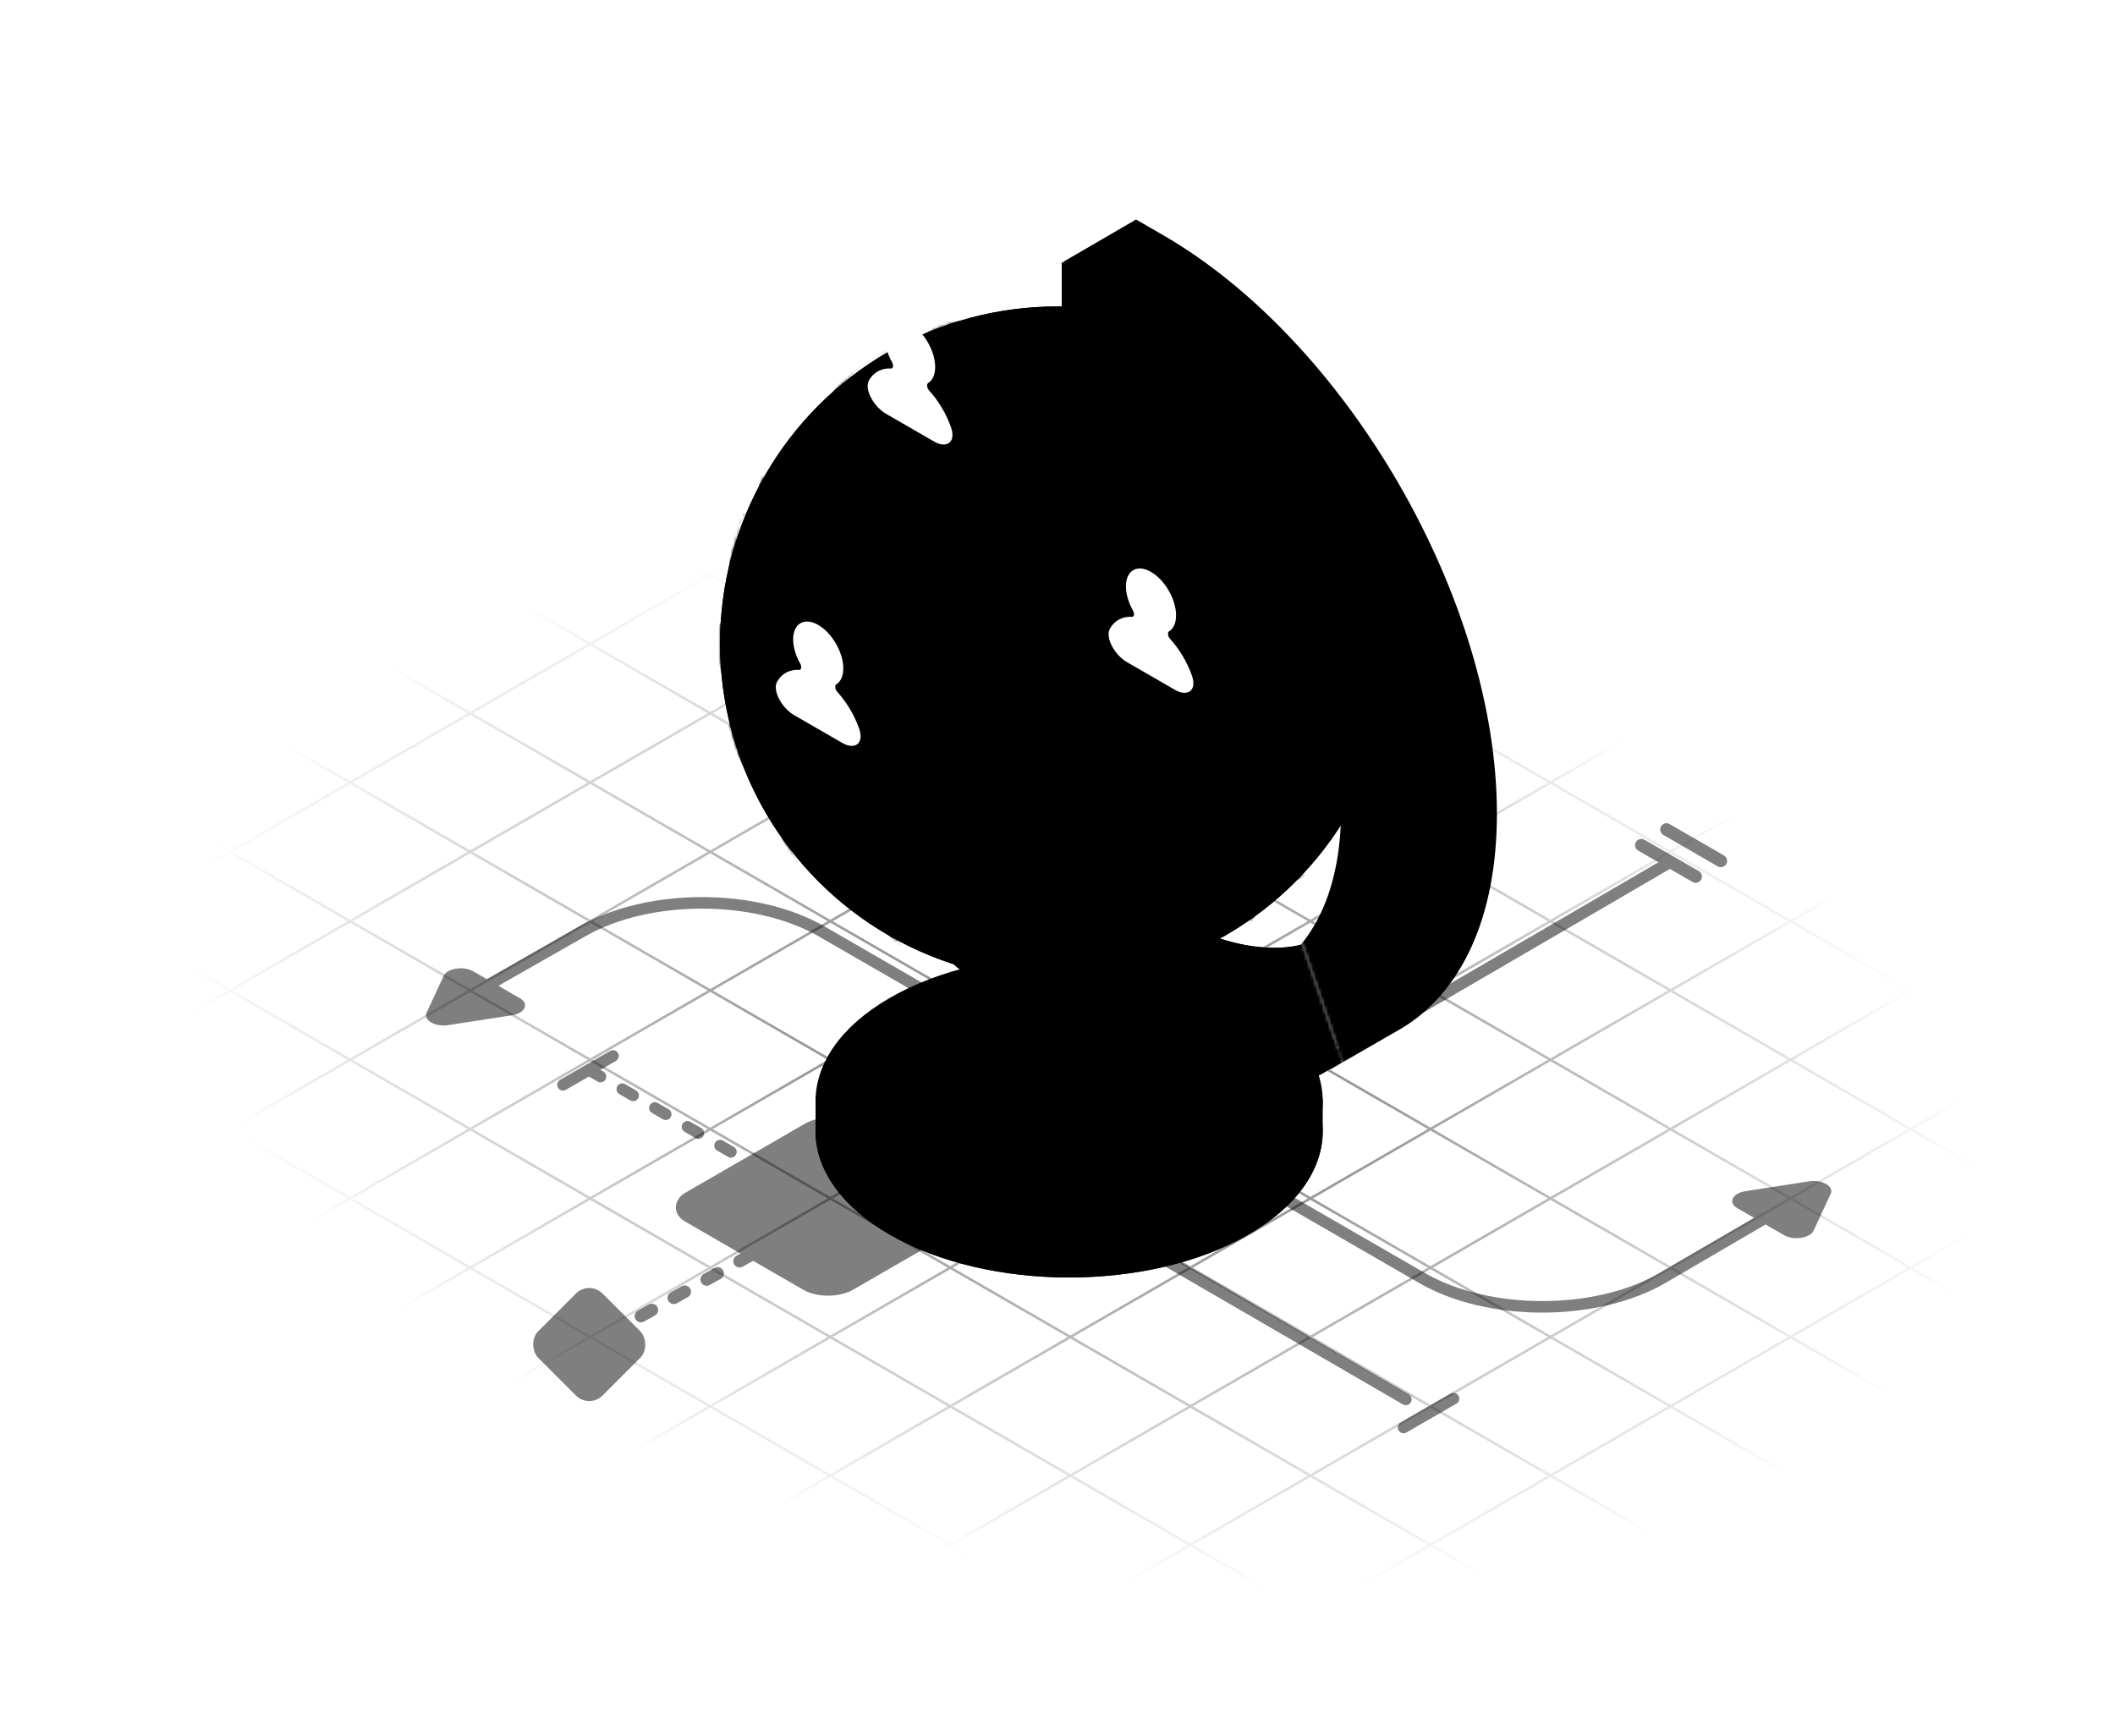 <svg width="708" height="581" viewBox="0 0 708 581" fill="none" xmlns="http://www.w3.org/2000/svg">
<g clip-path="url(#clip0_3944_18134)">
<mask id="mask0_3944_18134" style="mask-type:alpha" maskUnits="userSpaceOnUse" x="-102" y="90" width="934" height="540">
<rect width="591.267" height="485.206" transform="matrix(0.866 0.5 -0.866 0.5 319.054 90.91)" fill="#D9D9D9" style="fill:#D9D9D9;fill:color(display-p3 0.851 0.851 0.851);fill-opacity:1;"/>
</mask>
<g mask="url(#mask0_3944_18134)">
<g opacity="0.4">
<mask id="mask1_3944_18134" style="mask-type:alpha" maskUnits="userSpaceOnUse" x="-213" y="15" width="1162" height="671">
<path d="M948.393 373.225L407.785 685.318L-212.151 327.429L328.456 15.336L948.393 373.225Z" fill="url(#paint0_radial_3944_18134)" style=""/>
</mask>
<g mask="url(#mask1_3944_18134)">
<line y1="-0.483" x2="907.125" y2="-0.483" transform="matrix(-0.866 0.5 -0.866 -0.5 438.161 -63.028)" stroke="#726863" style="stroke:#726863;stroke:color(display-p3 0.446 0.407 0.39);stroke-opacity:1;" stroke-width="0.967"/>
<line y1="-0.483" x2="907.125" y2="-0.483" transform="matrix(-0.866 0.5 -0.866 -0.5 478.345 -39.83)" stroke="#726863" style="stroke:#726863;stroke:color(display-p3 0.446 0.407 0.39);stroke-opacity:1;" stroke-width="0.967"/>
<line y1="-0.483" x2="907.125" y2="-0.483" transform="matrix(-0.866 0.5 -0.866 -0.5 518.528 -16.632)" stroke="#726863" style="stroke:#726863;stroke:color(display-p3 0.446 0.407 0.39);stroke-opacity:1;" stroke-width="0.967"/>
<line y1="-0.483" x2="907.125" y2="-0.483" transform="matrix(-0.866 0.5 -0.866 -0.5 558.712 6.566)" stroke="#726863" style="stroke:#726863;stroke:color(display-p3 0.446 0.407 0.39);stroke-opacity:1;" stroke-width="0.967"/>
<line y1="-0.483" x2="907.125" y2="-0.483" transform="matrix(-0.866 0.5 -0.866 -0.5 598.896 29.764)" stroke="#726863" style="stroke:#726863;stroke:color(display-p3 0.446 0.407 0.39);stroke-opacity:1;" stroke-width="0.967"/>
<line y1="-0.483" x2="907.125" y2="-0.483" transform="matrix(-0.866 0.5 -0.866 -0.5 639.079 52.962)" stroke="#726863" style="stroke:#726863;stroke:color(display-p3 0.446 0.407 0.39);stroke-opacity:1;" stroke-width="0.967"/>
<line y1="-0.483" x2="907.125" y2="-0.483" transform="matrix(-0.866 0.5 -0.866 -0.5 679.263 76.16)" stroke="#726863" style="stroke:#726863;stroke:color(display-p3 0.446 0.407 0.39);stroke-opacity:1;" stroke-width="0.967"/>
<line y1="-0.483" x2="907.125" y2="-0.483" transform="matrix(-0.866 0.5 -0.866 -0.5 719.446 99.358)" stroke="#726863" style="stroke:#726863;stroke:color(display-p3 0.446 0.407 0.39);stroke-opacity:1;" stroke-width="0.967"/>
<line y1="-0.483" x2="907.125" y2="-0.483" transform="matrix(-0.866 0.5 -0.866 -0.5 759.629 122.556)" stroke="#726863" style="stroke:#726863;stroke:color(display-p3 0.446 0.407 0.39);stroke-opacity:1;" stroke-width="0.967"/>
<line y1="-0.483" x2="907.125" y2="-0.483" transform="matrix(-0.866 0.5 -0.866 -0.5 799.812 145.754)" stroke="#726863" style="stroke:#726863;stroke:color(display-p3 0.446 0.407 0.39);stroke-opacity:1;" stroke-width="0.967"/>
<line y1="-0.483" x2="907.125" y2="-0.483" transform="matrix(-0.866 0.5 -0.866 -0.5 839.996 168.952)" stroke="#726863" style="stroke:#726863;stroke:color(display-p3 0.446 0.407 0.39);stroke-opacity:1;" stroke-width="0.967"/>
<line y1="-0.483" x2="907.125" y2="-0.483" transform="matrix(-0.866 0.5 -0.866 -0.5 880.18 192.149)" stroke="#726863" style="stroke:#726863;stroke:color(display-p3 0.446 0.407 0.39);stroke-opacity:1;" stroke-width="0.967"/>
<line y1="-0.483" x2="907.125" y2="-0.483" transform="matrix(-0.866 0.5 -0.866 -0.5 920.363 215.347)" stroke="#726863" style="stroke:#726863;stroke:color(display-p3 0.446 0.407 0.39);stroke-opacity:1;" stroke-width="0.967"/>
<line y1="-0.483" x2="907.125" y2="-0.483" transform="matrix(-0.866 0.5 -0.866 -0.5 960.547 238.545)" stroke="#726863" style="stroke:#726863;stroke:color(display-p3 0.446 0.407 0.39);stroke-opacity:1;" stroke-width="0.967"/>
<line y1="-0.483" x2="907.125" y2="-0.483" transform="matrix(-0.866 0.5 -0.866 -0.5 1000.73 261.743)" stroke="#726863" style="stroke:#726863;stroke:color(display-p3 0.446 0.407 0.39);stroke-opacity:1;" stroke-width="0.967"/>
<line y1="-0.483" x2="907.125" y2="-0.483" transform="matrix(-0.866 0.5 -0.866 -0.5 1040.91 284.941)" stroke="#726863" style="stroke:#726863;stroke:color(display-p3 0.446 0.407 0.39);stroke-opacity:1;" stroke-width="0.967"/>
<line y1="-0.483" x2="907.125" y2="-0.483" transform="matrix(-0.866 0.5 -0.866 -0.5 1081.1 308.139)" stroke="#726863" style="stroke:#726863;stroke:color(display-p3 0.446 0.407 0.39);stroke-opacity:1;" stroke-width="0.967"/>
<line y1="-0.483" x2="907.125" y2="-0.483" transform="matrix(-0.866 0.5 -0.866 -0.5 1121.28 331.337)" stroke="#726863" style="stroke:#726863;stroke:color(display-p3 0.446 0.407 0.39);stroke-opacity:1;" stroke-width="0.967"/>
<line y1="-0.483" x2="907.125" y2="-0.483" transform="matrix(-0.866 0.5 -0.866 -0.5 1161.46 354.535)" stroke="#726863" style="stroke:#726863;stroke:color(display-p3 0.446 0.407 0.39);stroke-opacity:1;" stroke-width="0.967"/>
<line y1="-0.483" x2="907.125" y2="-0.483" transform="matrix(-0.866 -0.5 0.866 -0.5 1103.38 366.885)" stroke="#726863" style="stroke:#726863;stroke:color(display-p3 0.446 0.407 0.39);stroke-opacity:1;" stroke-width="0.967"/>
<line y1="-0.483" x2="907.125" y2="-0.483" transform="matrix(-0.866 -0.5 0.866 -0.5 1063.2 390.083)" stroke="#726863" style="stroke:#726863;stroke:color(display-p3 0.446 0.407 0.39);stroke-opacity:1;" stroke-width="0.967"/>
<line y1="-0.483" x2="907.125" y2="-0.483" transform="matrix(-0.866 -0.5 0.866 -0.5 1023.01 413.281)" stroke="#726863" style="stroke:#726863;stroke:color(display-p3 0.446 0.407 0.39);stroke-opacity:1;" stroke-width="0.967"/>
<line y1="-0.483" x2="907.125" y2="-0.483" transform="matrix(-0.866 -0.5 0.866 -0.5 982.828 436.478)" stroke="#726863" style="stroke:#726863;stroke:color(display-p3 0.446 0.407 0.39);stroke-opacity:1;" stroke-width="0.967"/>
<line y1="-0.483" x2="907.125" y2="-0.483" transform="matrix(-0.866 -0.5 0.866 -0.5 942.645 459.676)" stroke="#726863" style="stroke:#726863;stroke:color(display-p3 0.446 0.407 0.39);stroke-opacity:1;" stroke-width="0.967"/>
<line y1="-0.483" x2="907.125" y2="-0.483" transform="matrix(-0.866 -0.5 0.866 -0.5 902.461 482.874)" stroke="#726863" style="stroke:#726863;stroke:color(display-p3 0.446 0.407 0.39);stroke-opacity:1;" stroke-width="0.967"/>
<line y1="-0.483" x2="907.125" y2="-0.483" transform="matrix(-0.866 -0.5 0.866 -0.5 862.277 506.072)" stroke="#726863" style="stroke:#726863;stroke:color(display-p3 0.446 0.407 0.39);stroke-opacity:1;" stroke-width="0.967"/>
<line y1="-0.483" x2="907.125" y2="-0.483" transform="matrix(-0.866 -0.5 0.866 -0.5 822.094 529.27)" stroke="#726863" style="stroke:#726863;stroke:color(display-p3 0.446 0.407 0.39);stroke-opacity:1;" stroke-width="0.967"/>
<line y1="-0.483" x2="907.125" y2="-0.483" transform="matrix(-0.866 -0.5 0.866 -0.5 781.91 552.468)" stroke="#726863" style="stroke:#726863;stroke:color(display-p3 0.446 0.407 0.39);stroke-opacity:1;" stroke-width="0.967"/>
<line y1="-0.483" x2="907.125" y2="-0.483" transform="matrix(-0.866 -0.5 0.866 -0.5 741.728 575.666)" stroke="#726863" style="stroke:#726863;stroke:color(display-p3 0.446 0.407 0.39);stroke-opacity:1;" stroke-width="0.967"/>
<line y1="-0.483" x2="907.125" y2="-0.483" transform="matrix(-0.866 -0.5 0.866 -0.5 701.544 598.864)" stroke="#726863" style="stroke:#726863;stroke:color(display-p3 0.446 0.407 0.39);stroke-opacity:1;" stroke-width="0.967"/>
<line y1="-0.483" x2="907.125" y2="-0.483" transform="matrix(-0.866 -0.5 0.866 -0.5 661.36 622.062)" stroke="#726863" style="stroke:#726863;stroke:color(display-p3 0.446 0.407 0.39);stroke-opacity:1;" stroke-width="0.967"/>
<line y1="-0.483" x2="907.125" y2="-0.483" transform="matrix(-0.866 -0.5 0.866 -0.5 621.177 645.26)" stroke="#726863" style="stroke:#726863;stroke:color(display-p3 0.446 0.407 0.39);stroke-opacity:1;" stroke-width="0.967"/>
<line y1="-0.483" x2="907.125" y2="-0.483" transform="matrix(-0.866 -0.5 0.866 -0.5 580.993 668.458)" stroke="#726863" style="stroke:#726863;stroke:color(display-p3 0.446 0.407 0.39);stroke-opacity:1;" stroke-width="0.967"/>
<line y1="-0.483" x2="907.125" y2="-0.483" transform="matrix(-0.866 -0.5 0.866 -0.5 540.81 691.656)" stroke="#726863" style="stroke:#726863;stroke:color(display-p3 0.446 0.407 0.39);stroke-opacity:1;" stroke-width="0.967"/>
<line y1="-0.483" x2="907.125" y2="-0.483" transform="matrix(-0.866 -0.5 0.866 -0.5 500.626 714.853)" stroke="#726863" style="stroke:#726863;stroke:color(display-p3 0.446 0.407 0.39);stroke-opacity:1;" stroke-width="0.967"/>
<line y1="-0.483" x2="907.125" y2="-0.483" transform="matrix(-0.866 -0.5 0.866 -0.5 460.442 738.051)" stroke="#726863" style="stroke:#726863;stroke:color(display-p3 0.446 0.407 0.39);stroke-opacity:1;" stroke-width="0.967"/>
<line y1="-0.483" x2="907.125" y2="-0.483" transform="matrix(-0.866 -0.5 0.866 -0.5 420.259 761.249)" stroke="#726863" style="stroke:#726863;stroke:color(display-p3 0.446 0.407 0.39);stroke-opacity:1;" stroke-width="0.967"/>
<line y1="-0.483" x2="907.125" y2="-0.483" transform="matrix(-0.866 -0.5 0.866 -0.5 380.076 784.447)" stroke="#726863" style="stroke:#726863;stroke:color(display-p3 0.446 0.407 0.39);stroke-opacity:1;" stroke-width="0.967"/>
<line y1="-0.483" x2="907.125" y2="-0.483" transform="matrix(-0.866 -0.5 0.866 -0.5 339.893 807.645)" stroke="#726863" style="stroke:#726863;stroke:color(display-p3 0.446 0.407 0.39);stroke-opacity:1;" stroke-width="0.967"/>
<line y1="-0.483" x2="907.125" y2="-0.483" transform="matrix(-0.866 -0.5 0.866 -0.5 299.709 830.843)" stroke="#726863" style="stroke:#726863;stroke:color(display-p3 0.446 0.407 0.39);stroke-opacity:1;" stroke-width="0.967"/>
</g>
</g>
</g>
<g opacity="0.5" filter="url(#filter0_d_3944_18134)">
<path d="M470.619 464.461L359.708 400.127C337.215 387.08 300.679 386.995 278.004 399.936L277.193 400.399" stroke="#726863" style="stroke:#726863;stroke:color(display-p3 0.446 0.407 0.39);stroke-opacity:1;" stroke-width="3.864" stroke-linecap="round"/>
<path d="M398.055 378.424L558.967 284.661" stroke="#726863" style="stroke:#726863;stroke:color(display-p3 0.446 0.407 0.39);stroke-opacity:1;" stroke-width="3.864" stroke-linecap="round"/>
<path d="M197.394 354.29L277.945 400.796" stroke="#726863" style="stroke:#726863;stroke:color(display-p3 0.446 0.407 0.39);stroke-opacity:1;" stroke-width="3.864" stroke-linecap="round" stroke-dasharray="4.2 8.4"/>
<rect opacity="0.1" width="64.891" height="65.575" rx="9.66" transform="matrix(0.866 0.5 -0.866 0.5 277.809 367.324)" fill="#726863" fill-opacity="0.9" style="fill:#726863;fill:color(display-p3 0.447 0.408 0.388);fill-opacity:0.9;"/>
<path d="M486.571 464.203L469.839 473.862" stroke="#726863" style="stroke:#726863;stroke:color(display-p3 0.446 0.407 0.39);stroke-opacity:1;" stroke-width="3.864" stroke-linecap="round"/>
<path d="M205.201 349.474L188.469 359.133" stroke="#726863" style="stroke:#726863;stroke:color(display-p3 0.446 0.407 0.39);stroke-opacity:1;" stroke-width="3.864" stroke-linecap="round"/>
<path d="M203.535 442.694L380.859 344.03" stroke="#726863" style="stroke:#726863;stroke:color(display-p3 0.446 0.407 0.39);stroke-opacity:1;" stroke-width="4.2" stroke-linecap="round" stroke-dasharray="4.2 8.4"/>
<path d="M549.453 278.93L567.64 289.429" stroke="#726863" style="stroke:#726863;stroke:color(display-p3 0.446 0.407 0.39);stroke-opacity:1;" stroke-width="4.2" stroke-linecap="round"/>
<path d="M557.854 273.68L576.04 284.18" stroke="#726863" style="stroke:#726863;stroke:color(display-p3 0.446 0.407 0.39);stroke-opacity:1;" stroke-width="4.2" stroke-linecap="round"/>
<path d="M156.031 329.944L195.075 307.687C217.293 295.021 253.055 295.086 275.134 307.833L476.124 423.864C498.397 436.722 534.542 436.659 556.68 423.724L598.171 399.479" stroke="#726863" style="stroke:#726863;stroke:color(display-p3 0.446 0.407 0.39);stroke-opacity:1;" stroke-width="3.864" stroke-linecap="round"/>
<ellipse cx="14.007" cy="14.007" rx="14.007" ry="14.007" transform="matrix(0.866 -0.5 -0.866 -0.5 277.762 415.012)" fill="#EAE6E4" fill-opacity="0.12" style="fill:#EAE6E4;fill:color(display-p3 0.918 0.902 0.894);fill-opacity:0.12;"/>
<path d="M285.565 405.51C289.873 403.023 289.873 398.989 285.564 396.502C281.255 394.014 274.269 394.014 269.96 396.502C265.651 398.989 265.65 403.023 269.959 405.51C274.268 407.998 281.256 407.998 285.565 405.51Z" fill="#EAE6E4" stroke="#726863" style="fill:#EAE6E4;fill:color(display-p3 0.918 0.902 0.894);fill-opacity:1;stroke:#726863;stroke:color(display-p3 0.446 0.407 0.39);stroke-opacity:1;" stroke-width="4.2"/>
<path d="M158.417 321.135C155.197 319.276 149.699 320.127 148.52 322.666L142.808 334.976C141.629 337.515 145.654 339.839 150.053 339.158L171.375 335.859C175.773 335.178 177.246 332.004 174.026 330.145L158.417 321.135Z" fill="#EAE6E4" fill-opacity="0.12" style="fill:#EAE6E4;fill:color(display-p3 0.918 0.902 0.894);fill-opacity:0.12;"/>
<path d="M148.533 335.722L169.724 332.443L154.211 323.488L148.533 335.722Z" fill="#EAE6E4" stroke="#726863" style="fill:#EAE6E4;fill:color(display-p3 0.918 0.902 0.894);fill-opacity:1;stroke:#726863;stroke:color(display-p3 0.446 0.407 0.39);stroke-opacity:1;" stroke-width="3.864"/>
<path d="M597.215 409.478C600.435 411.337 605.933 410.486 607.112 407.947L612.825 395.638C614.004 393.098 609.979 390.775 605.58 391.455L584.258 394.753C579.859 395.434 578.386 398.608 581.606 400.467L597.215 409.478Z" fill="#EAE6E4" fill-opacity="0.3" style="fill:#EAE6E4;fill:color(display-p3 0.918 0.902 0.894);fill-opacity:0.3;"/>
<path d="M607.099 394.891L585.908 398.169L601.421 407.124L607.099 394.891Z" fill="#EAE6E4" stroke="#726863" style="fill:#EAE6E4;fill:color(display-p3 0.918 0.902 0.894);fill-opacity:1;stroke:#726863;stroke:color(display-p3 0.446 0.407 0.39);stroke-opacity:1;" stroke-width="3.864"/>
<rect width="30.45" height="30.45" rx="6.3" transform="matrix(-0.707 0.707 0.707 0.707 197.248 424.555)" fill="#EAE6E4" fill-opacity="0.12" style="fill:#EAE6E4;fill:color(display-p3 0.918 0.902 0.894);fill-opacity:0.12;"/>
<rect x="-2.50339e-07" y="2.97" width="19.95" height="19.95" rx="2.1" transform="matrix(-0.707 0.707 0.707 0.707 195.148 429.879)" fill="#EAE6E4" stroke="#726863" style="fill:#EAE6E4;fill:color(display-p3 0.918 0.902 0.894);fill-opacity:1;stroke:#726863;stroke:color(display-p3 0.446 0.407 0.39);stroke-opacity:1;" stroke-width="4.2"/>
</g>
<circle cx="69.321" cy="69.321" r="68.796" transform="matrix(-0.866 0.5 -0.866 -0.5 477.96 378.616)" fill="#09475C" stroke="#29A7D1" style="fill:#09475C;fill:color(display-p3 0.035 0.279 0.361);fill-opacity:1;stroke:#29A7D1;stroke:color(display-p3 0.16 0.656 0.821);stroke-opacity:1;" stroke-width="1.05"/>
<path opacity="0.5" d="M297.852 413.276C281.598 403.893 273.312 391.652 272.994 379.355L273.037 366.99C306.193 347.849 409.639 349.026 442.795 368.168L442.768 377.506C443.273 390.418 434.991 403.423 417.923 413.276C384.766 432.418 331.008 432.418 297.852 413.276Z" fill="#29A7D1" style="fill:#29A7D1;fill:color(display-p3 0.16 0.656 0.821);fill-opacity:1;"/>
<circle cx="69.321" cy="69.321" r="68.796" transform="matrix(-0.866 0.5 -0.866 -0.5 477.96 368.707)" fill="#09475C" stroke="#29A7D1" style="fill:#09475C;fill:color(display-p3 0.035 0.279 0.361);fill-opacity:1;stroke:#29A7D1;stroke:color(display-p3 0.16 0.656 0.821);stroke-opacity:1;" stroke-width="1.05"/>
<circle cx="14.741" cy="14.741" r="14.216" transform="matrix(-0.866 0.5 -0.866 -0.5 383.42 365.824)" fill="#09475C" stroke="#29A7D1" style="fill:#09475C;fill:color(display-p3 0.035 0.279 0.361);fill-opacity:1;stroke:#29A7D1;stroke:color(display-p3 0.16 0.656 0.821);stroke-opacity:1;" stroke-width="1.05"/>
<path opacity="0.5" d="M345.121 373.194C341.664 371.199 339.902 368.596 339.835 365.981L339.843 328.194C346.894 324.124 368.892 324.374 375.942 328.445L375.937 365.588C376.044 368.333 374.283 371.099 370.654 373.194C363.603 377.265 352.171 377.265 345.121 373.194Z" fill="#29A7D1" style="fill:#29A7D1;fill:color(display-p3 0.16 0.656 0.821);fill-opacity:1;"/>
<circle cx="14.741" cy="14.741" r="14.216" transform="matrix(-0.866 0.5 -0.866 -0.5 383.42 328.414)" fill="#09475C" stroke="#29A7D1" style="fill:#09475C;fill:color(display-p3 0.035 0.279 0.361);fill-opacity:1;stroke:#29A7D1;stroke:color(display-p3 0.16 0.656 0.821);stroke-opacity:1;" stroke-width="1.05"/>
<mask id="mask2_3944_18134" style="mask-type:alpha" maskUnits="userSpaceOnUse" x="278" y="252" width="186" height="153">
<path d="M278.1 287.702L336.813 252.923L427.048 289.565L463.368 396.624L304.785 404.015L278.1 287.702Z" fill="#D9D9D9" style="fill:#D9D9D9;fill:color(display-p3 0.851 0.851 0.851);fill-opacity:1;"/>
</mask>
<g mask="url(#mask2_3944_18134)">
<path d="M388.782 79.427C450.287 114.938 500.152 201.298 500.158 272.319C500.163 343.339 450.307 372.126 388.801 336.616L388.769 336.597L388.736 336.583L343.438 317.999L340.876 280.366L388.814 306.174C435.749 333.262 473.791 311.292 473.787 257.094C473.783 202.89 435.726 136.979 388.784 109.877L380.274 104.964L380.272 74.514L388.782 79.427Z" fill="#09475C" stroke="#29A7D1" style="fill:#09475C;fill:color(display-p3 0.035 0.279 0.361);fill-opacity:1;stroke:#29A7D1;stroke:color(display-p3 0.16 0.656 0.821);stroke-opacity:1;" stroke-width="1.05"/>
<path opacity="0.4" d="M357.845 103.585C404.535 130.542 457.936 206.002 457.94 259.916C465.919 316.372 432.673 330.396 389.283 305.398L339.743 278.678L315.441 292.838L361.642 343.11L445.443 357.913L469.389 344.115C489.012 332.182 501.099 307.38 501.096 272.339C501.09 201.028 451.023 114.315 389.266 78.66L380.301 73.484L355.99 87.612L357.845 103.585Z" fill="#29A7D1" style="fill:#29A7D1;fill:color(display-p3 0.16 0.656 0.821);fill-opacity:1;"/>
<path d="M364.454 93.499C425.959 129.009 475.823 215.368 475.829 286.389C475.832 321.629 463.559 346.472 443.677 358.22C423.49 370.148 395.46 368.577 364.473 350.687L364.466 350.683L364.465 350.682L364.439 350.668C364.422 350.658 364.395 350.643 364.361 350.624C364.292 350.586 364.189 350.528 364.055 350.453C363.787 350.302 363.391 350.08 362.885 349.794C361.872 349.223 360.415 348.398 358.639 347.382C355.087 345.35 350.259 342.556 345.156 339.503C340.052 336.45 334.677 333.141 330.029 330.082C325.549 327.134 321.788 324.444 319.59 322.453L315.467 293.375L364.482 320.243L364.481 320.242C411.418 347.334 449.463 325.364 449.459 271.165C449.455 216.961 411.398 151.05 364.456 123.948L355.946 119.035L355.944 88.585L364.454 93.499Z" fill="#29A7D1" stroke="#29A7D1" style="fill:#29A7D1;fill:color(display-p3 0.16 0.656 0.821);fill-opacity:1;stroke:#29A7D1;stroke:color(display-p3 0.16 0.656 0.821);stroke-opacity:1;" stroke-width="1.05"/>
</g>
<circle cx="353.856" cy="215.404" r="112.815" fill="#09475C" style="fill:#09475C;fill:color(display-p3 0.035 0.279 0.361);fill-opacity:1;"/>
<mask id="mask3_3944_18134" style="mask-type:alpha" maskUnits="userSpaceOnUse" x="241" y="102" width="226" height="227">
<circle cx="353.856" cy="215.404" r="112.815" fill="#3E194B" style="fill:#3E194B;fill:color(display-p3 0.245 0.096 0.294);fill-opacity:1;"/>
</mask>
<g mask="url(#mask3_3944_18134)">
<path opacity="0.5" d="M335.278 342.009C162.31 263.465 318.531 137.276 378.015 130.057C437.499 122.839 466.377 161.821 482.259 172.216" stroke="#29A7D1" style="stroke:#29A7D1;stroke:color(display-p3 0.16 0.656 0.821);stroke-opacity:1;" stroke-width="1.05"/>
<path opacity="0.5" d="M378.014 130.057C325.495 168.244 231.889 319.424 336.853 331.565" stroke="#29A7D1" style="stroke:#29A7D1;stroke:color(display-p3 0.16 0.656 0.821);stroke-opacity:1;" stroke-width="1.05"/>
<path opacity="0.5" d="M378.014 130.057C407.743 201.926 400.694 349.581 343.903 344.881" stroke="#29A7D1" style="stroke:#29A7D1;stroke:color(display-p3 0.16 0.656 0.821);stroke-opacity:1;" stroke-width="1.05"/>
<path opacity="0.5" d="M284.167 325.261C178.191 204.558 284.167 109.844 378.014 130.064C471.862 150.285 483.702 231.991 493.809 254.803" stroke="#29A7D1" style="stroke:#29A7D1;stroke:color(display-p3 0.16 0.656 0.821);stroke-opacity:1;" stroke-width="1.05"/>
<path opacity="0.5" d="M224.682 231.702C235.366 149.982 302.934 67.123 378.013 130.065C453.093 193.008 442.993 355.064 368.186 333.915" stroke="#29A7D1" style="stroke:#29A7D1;stroke:color(display-p3 0.16 0.656 0.821);stroke-opacity:1;" stroke-width="1.05"/>
<line opacity="0.5" x1="322.643" y1="328.875" x2="389.059" y2="88.912" stroke="#29A7D1" style="stroke:#29A7D1;stroke:color(display-p3 0.16 0.656 0.821);stroke-opacity:1;" stroke-width="1.05"/>
<ellipse opacity="0.5" cx="377.031" cy="133.414" rx="38.85" ry="18.907" transform="rotate(12.57 377.031 133.414)" stroke="#29A7D1" style="stroke:#29A7D1;stroke:color(display-p3 0.16 0.656 0.821);stroke-opacity:1;" stroke-width="1.05"/>
<path opacity="0.5" d="M455.265 159.572C450.538 180.773 412.251 190.278 369.75 180.801C327.248 171.324 296.626 146.455 301.353 125.253C303.087 117.477 309.336 111.274 318.653 107.004" stroke="#29A7D1" style="stroke:#29A7D1;stroke:color(display-p3 0.16 0.656 0.821);stroke-opacity:1;" stroke-width="1.05"/>
<path opacity="0.5" d="M472.479 187.06C466.139 215.493 416.589 228.641 361.806 216.426C307.023 204.211 267.752 171.258 274.092 142.825C276.655 131.329 286.144 121.189 300.324 115.357" stroke="#29A7D1" style="stroke:#29A7D1;stroke:color(display-p3 0.16 0.656 0.821);stroke-opacity:1;" stroke-width="1.05"/>
<path opacity="0.5" d="M482.975 209.978C475.393 243.98 418.261 260.176 355.366 246.153C292.471 232.129 247.631 193.195 255.213 159.193" stroke="#29A7D1" style="stroke:#29A7D1;stroke:color(display-p3 0.16 0.656 0.821);stroke-opacity:1;" stroke-width="1.05"/>
<path opacity="0.5" d="M481.139 236.292C473.512 270.499 414.543 286.459 349.428 271.94C284.313 257.421 237.709 217.921 245.337 183.714C246.198 179.853 246.838 175.074 248.942 171.695" stroke="#29A7D1" style="stroke:#29A7D1;stroke:color(display-p3 0.16 0.656 0.821);stroke-opacity:1;" stroke-width="1.05"/>
<path opacity="0.5" d="M474.076 260.488C466.74 293.389 408.719 308.449 344.481 294.126C284.651 280.786 240.531 246.66 240.686 215.457C240.697 213.159 240.949 210.876 241.452 208.619" stroke="#29A7D1" style="stroke:#29A7D1;stroke:color(display-p3 0.16 0.656 0.821);stroke-opacity:1;" stroke-width="1.05"/>
<path opacity="0.5" d="M463.879 275.157C456.04 310.314 400.565 327.862 339.972 314.352C288.653 302.909 250.122 272.857 244.292 242.567" stroke="#29A7D1" style="stroke:#29A7D1;stroke:color(display-p3 0.16 0.656 0.821);stroke-opacity:1;" stroke-width="1.05"/>
</g>
<circle opacity="0.3" cx="353.856" cy="215.404" r="112.29" stroke="#29A7D1" style="stroke:#29A7D1;stroke:color(display-p3 0.16 0.656 0.821);stroke-opacity:1;" stroke-width="1.05"/>
<mask id="mask4_3944_18134" style="mask-type:alpha" maskUnits="userSpaceOnUse" x="307" y="46" width="258" height="351">
<path d="M307.258 85.816L427.046 289.565L463.366 396.624L564.839 326.738L449.455 46L307.258 85.816Z" fill="#D9D9D9" style="fill:#D9D9D9;fill:color(display-p3 0.851 0.851 0.851);fill-opacity:1;"/>
</mask>
<g mask="url(#mask4_3944_18134)">
<path d="M388.782 79.428C450.288 114.938 500.152 201.298 500.157 272.318C500.163 343.339 450.307 372.126 388.802 336.616L381.839 332.596L381.836 302.146L388.799 306.166C435.741 333.268 473.791 311.297 473.787 257.093C473.782 202.89 435.726 136.979 388.784 109.877L380.275 104.964L380.272 74.515L388.782 79.428Z" fill="#09475C" stroke="#29A7D1" style="fill:#09475C;fill:color(display-p3 0.035 0.279 0.361);fill-opacity:1;stroke:#29A7D1;stroke:color(display-p3 0.16 0.656 0.821);stroke-opacity:1;" stroke-width="1.05"/>
<path opacity="0.4" d="M357.844 103.585C404.535 130.542 457.935 206.002 457.939 259.915C465.918 316.372 432.673 330.396 389.282 305.398L381.865 301.116L357.563 315.275L361.642 343.11L445.442 357.913L469.389 344.115C489.012 332.182 501.098 307.38 501.096 272.338C501.09 201.028 451.022 114.315 389.265 78.66L380.301 73.484L355.989 87.612L357.844 103.585Z" fill="#29A7D1" style="fill:#29A7D1;fill:color(display-p3 0.16 0.656 0.821);fill-opacity:1;"/>
<path d="M364.453 93.499C425.959 129.009 475.823 215.369 475.828 286.389C475.831 321.63 463.558 346.472 443.676 358.22C423.489 370.148 395.459 368.578 364.472 350.687L357.51 346.667L357.507 316.217L364.47 320.237C411.412 347.339 449.462 325.368 449.458 271.164C449.453 216.961 411.397 151.05 364.455 123.948L355.946 119.035L355.943 88.586L364.453 93.499Z" fill="#29A7D1" stroke="#29A7D1" style="fill:#29A7D1;fill:color(display-p3 0.16 0.656 0.821);fill-opacity:1;stroke:#29A7D1;stroke:color(display-p3 0.16 0.656 0.821);stroke-opacity:1;" stroke-width="1.05"/>
</g>
<path d="M310.992 130.673C310.283 129.893 310.13 128.572 310.673 128.241C312.142 127.344 313.046 125.484 313.046 122.857C313.046 117.505 309.288 110.997 304.653 108.321C300.018 105.645 296.261 107.815 296.261 113.167C296.262 115.792 297.166 118.695 298.634 121.287C299.176 122.245 299.023 123.39 298.314 123.351C295.145 123.175 292.549 124.534 290.965 127.174C289.127 130.237 292.532 136.167 296.55 138.487L312.753 147.842C316.77 150.161 320.175 148.163 318.336 142.976C316.752 138.51 314.158 134.156 310.992 130.673Z" fill="white" style="fill:white;fill-opacity:1;"/>
<path d="M391.637 213.799C390.928 213.019 390.776 211.697 391.318 211.366C392.787 210.469 393.692 208.609 393.692 205.983C393.691 200.631 389.934 194.123 385.299 191.447C380.664 188.771 376.907 190.94 376.907 196.292C376.907 198.917 377.811 201.82 379.279 204.413C379.822 205.37 379.669 206.516 378.96 206.477C375.791 206.301 373.195 207.66 371.611 210.3C369.773 213.363 373.178 219.293 377.195 221.613L393.398 230.968C397.416 233.287 400.82 231.288 398.981 226.102C397.398 221.635 394.804 217.282 391.637 213.799Z" fill="white" style="fill:white;fill-opacity:1;"/>
<path d="M280.24 231.554C279.531 230.774 279.378 229.452 279.921 229.121C281.39 228.224 282.294 226.364 282.294 223.738C282.294 218.386 278.536 211.878 273.901 209.202C269.266 206.526 265.509 208.695 265.51 214.047C265.51 216.672 266.414 219.575 267.882 222.168C268.424 223.125 268.271 224.271 267.562 224.231C264.393 224.056 261.797 225.414 260.213 228.055C258.375 231.118 261.78 237.048 265.798 239.368L282.001 248.722C286.019 251.042 289.423 249.043 287.584 243.857C286 239.39 283.406 235.037 280.24 231.554Z" fill="white" style="fill:white;fill-opacity:1;"/>
</g>
<defs>
<filter id="filter0_d_3944_18134" x="113.068" y="258.356" width="529.496" height="224.872" filterUnits="userSpaceOnUse" color-interpolation-filters="sRGB">
<feFlood flood-opacity="0" result="BackgroundImageFix"/>
<feColorMatrix in="SourceAlpha" type="matrix" values="0 0 0 0 0 0 0 0 0 0 0 0 0 0 0 0 0 0 127 0" result="hardAlpha"/>
<feOffset dy="4"/>
<feGaussianBlur stdDeviation="2"/>
<feComposite in2="hardAlpha" operator="out"/>
<feColorMatrix type="matrix" values="0 0 0 0 0 0 0 0 0 0 0 0 0 0 0 0 0 0 0.25 0"/>
<feBlend mode="normal" in2="BackgroundImageFix" result="effect1_dropShadow_3944_18134"/>
<feBlend mode="normal" in="SourceGraphic" in2="effect1_dropShadow_3944_18134" result="shape"/>
</filter>
<radialGradient id="paint0_radial_3944_18134" cx="0" cy="0" r="1" gradientTransform="matrix(-187.684 108.35 -235.36 -135.874 362.449 358.966)" gradientUnits="userSpaceOnUse">
<stop offset="0.321" stop-color="white" style="stop-color:white;stop-opacity:1;"/>
<stop offset="1" stop-color="white" stop-opacity="0" style="stop-color:none;stop-opacity:0;"/>
</radialGradient>
<clipPath id="clip0_3944_18134">
<rect width="708" height="581" fill="white" style="fill:white;fill-opacity:1;"/>
</clipPath>
</defs>
</svg>
